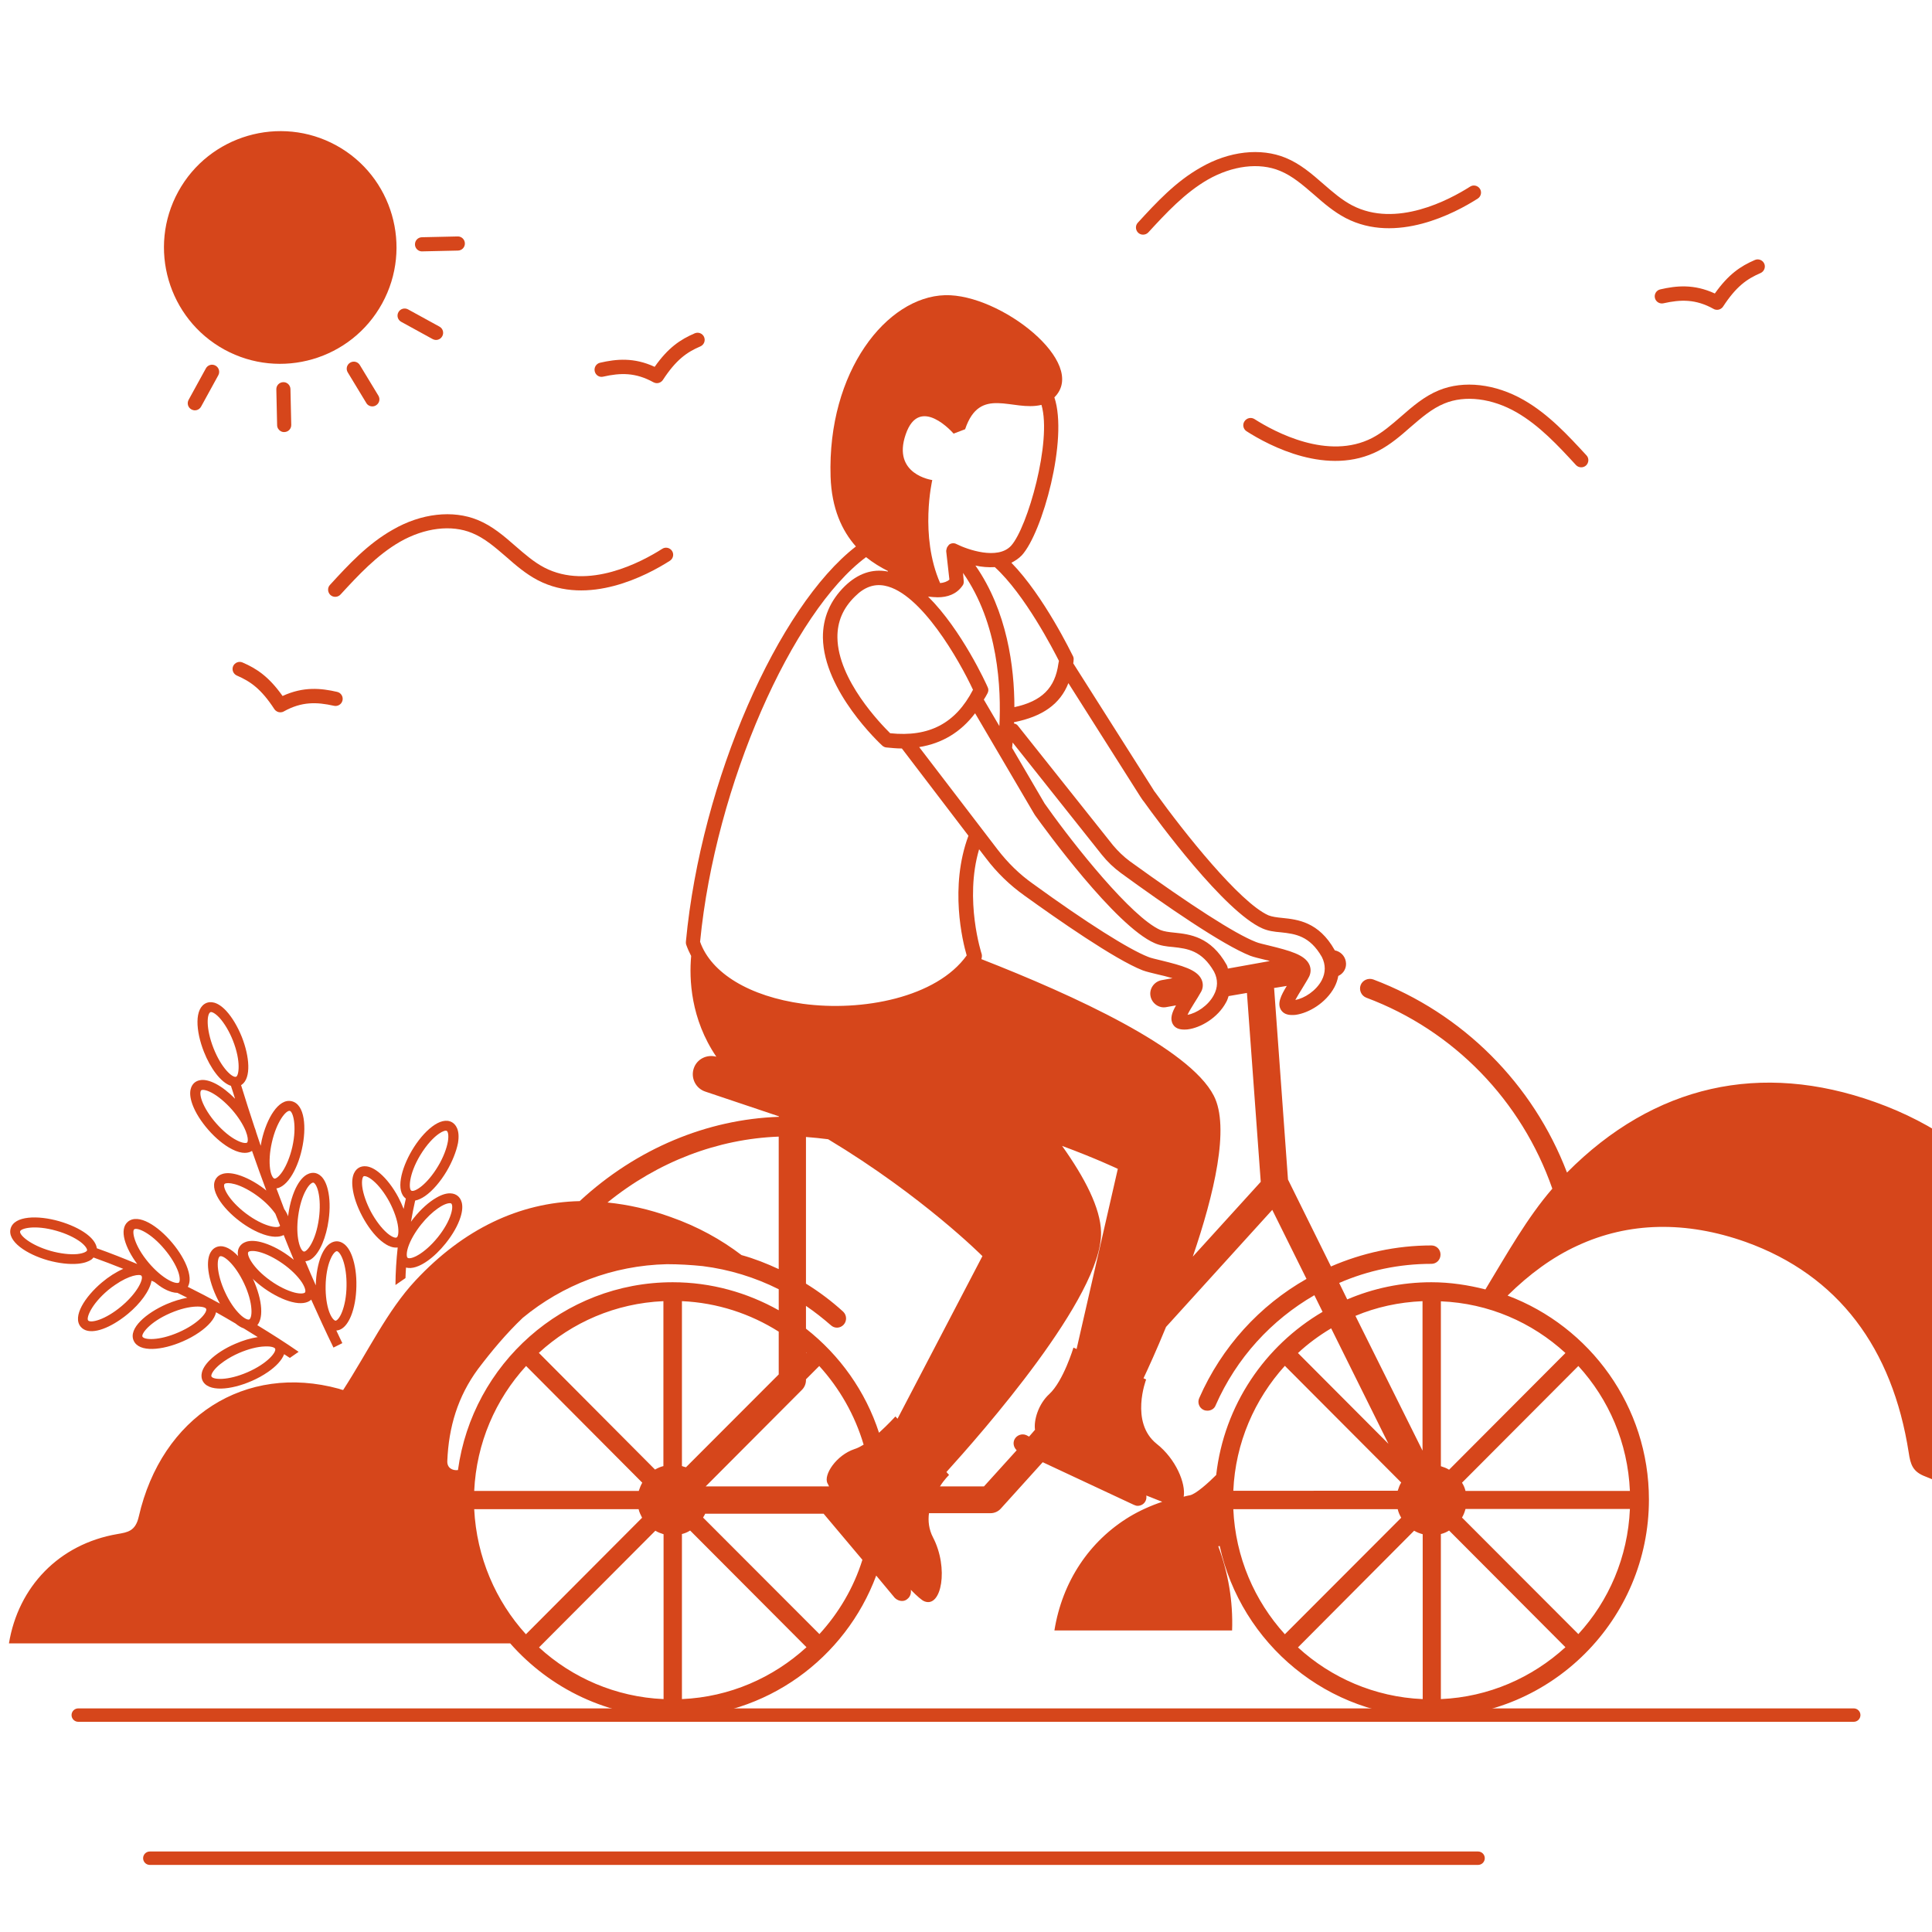 <?xml version="1.0" encoding="utf-8"?>
<svg xmlns="http://www.w3.org/2000/svg" width="216" height="216" viewBox="0 0 216 216" fill="none">
  <g clip-path="url(#clip0_6139_35829)">
    <path d="M235.412 156.893C233.655 156.227 233.322 155.208 233.069 153.465C230.744 138.517 222.99 127.977 209.647 123.217C196.873 118.652 184.957 121.257 175.192 131.092C171.402 121.179 163.55 113.284 153.53 109.503C152.964 109.307 152.339 109.582 152.124 110.13C151.909 110.698 152.202 111.325 152.749 111.541C162.555 115.204 170.133 123.08 173.552 132.895C170.739 136.147 168.512 140.123 166.071 144.159C164.157 143.67 162.125 143.356 160.035 143.356C156.696 143.356 153.512 144.041 150.621 145.276L149.722 143.435C152.925 142.044 156.421 141.299 160.035 141.299C160.602 141.299 161.051 140.849 161.051 140.261C161.051 139.693 160.602 139.242 160.035 139.242C156.09 139.242 152.281 140.085 148.804 141.593L143.999 131.876L142.455 110.58C142.455 110.541 142.435 110.521 142.435 110.462L143.862 110.227C143.217 111.285 142.768 112.187 143.217 112.912C143.471 113.304 143.881 113.48 144.447 113.48C144.583 113.48 144.701 113.48 144.857 113.46C146.302 113.264 148.236 112.148 149.193 110.365C149.408 109.954 149.545 109.542 149.622 109.112C150.228 108.837 150.599 108.191 150.462 107.485C150.345 106.838 149.837 106.368 149.232 106.251C149.232 106.232 149.232 106.232 149.212 106.212C147.435 103.058 145.072 102.803 143.372 102.627C142.747 102.568 142.2 102.491 141.809 102.333C138.606 100.903 132.375 93.067 129.191 88.639C129.073 88.483 128.976 88.365 128.898 88.209L119.991 74.163C120.011 74.026 120.03 73.928 120.03 73.79C120.05 73.634 120.03 73.516 119.971 73.379C119.815 73.085 116.729 66.66 113.076 62.918C113.486 62.703 113.897 62.448 114.248 62.075C116.534 59.568 119.444 49.106 117.881 44.424C121.749 40.604 111.826 32.826 105.654 33.003C99.15 33.179 92.489 41.506 92.86 53.299C92.978 56.844 94.13 59.333 95.692 61.096C87.039 67.777 78.386 87.192 76.687 105.253C76.668 105.371 76.687 105.488 76.707 105.586C76.863 106.036 77.059 106.468 77.273 106.879C77.039 109.465 77.215 113.912 80.086 118.143C79.031 117.849 77.918 118.398 77.567 119.436C77.195 120.514 77.781 121.689 78.856 122.042L87.079 124.804V124.863C79.071 125.137 71.16 128.408 64.812 134.286C58.073 134.442 51.823 137.4 46.451 143.16C43.287 146.549 41.177 151.055 38.365 155.404C38.247 155.384 38.091 155.345 37.896 155.267C27.446 152.407 18.07 158.362 15.513 169.568C15.142 171.195 14.263 171.312 13.13 171.508C6.587 172.625 2.035 177.424 1 183.732H57.04C61.494 188.787 67.978 192 75.226 192C85.656 192 94.524 185.398 97.962 176.151L100.032 178.639C100.15 178.757 100.267 178.835 100.404 178.894C100.756 179.05 101.185 179.031 101.478 178.738C101.771 178.503 101.888 178.11 101.83 177.739C102.513 178.444 103.08 178.933 103.353 179.032C105.268 179.796 106.088 175.29 104.31 171.881C103.842 170.979 103.744 170.039 103.861 169.177H110.737C111.166 169.177 111.577 169.001 111.87 168.687L116.577 163.477L126.754 168.237C126.91 168.296 127.027 168.355 127.183 168.355C127.574 168.355 127.945 168.14 128.101 167.748C128.179 167.572 128.179 167.375 128.16 167.199C128.843 167.473 129.449 167.708 129.937 167.904C128.648 168.335 127.398 168.903 126.284 169.569C121.792 172.293 118.764 176.818 117.885 182.284H137.75C137.867 179.032 137.32 175.858 136.207 172.881C136.266 172.861 136.324 172.842 136.363 172.842C138.746 183.773 148.454 191.981 160.074 191.981C173.474 191.981 184.352 181.05 184.352 167.651C184.352 157.229 177.77 148.315 168.55 144.847C170.992 142.437 173.59 140.537 176.324 139.283C182.086 136.599 188.493 136.482 195.173 138.852C205.545 142.575 211.58 150.744 213.397 162.4C213.592 163.732 213.846 164.535 215.233 165.064C222.558 167.866 227.05 174.762 227.304 182.324H250.9C251.858 171.39 245.881 160.889 235.412 156.893L235.412 156.893ZM155.231 161.419L145.114 151.271C146.227 150.233 147.477 149.312 148.825 148.509L155.231 161.419ZM156.657 165.748C156.482 166.022 156.364 166.355 156.266 166.668L137.886 166.669C138.12 161.301 140.269 156.443 143.648 152.701L156.657 165.748ZM119.447 76.375L127.494 89.07C127.631 89.266 127.729 89.443 127.885 89.619C129.35 91.676 136.89 101.941 141.148 103.802C141.773 104.077 142.457 104.175 143.199 104.233C144.801 104.409 146.422 104.606 147.789 106.995C148.218 107.857 148.218 108.738 147.769 109.6C147.144 110.776 145.835 111.618 144.819 111.795C145.014 111.422 145.327 110.933 145.542 110.58C145.815 110.11 146.128 109.64 146.362 109.189C146.577 108.739 146.577 108.269 146.382 107.837C145.874 106.74 144.214 106.29 141.909 105.722C141.283 105.565 140.718 105.447 140.405 105.311C138.081 104.409 133.08 101.177 126.303 96.279C125.619 95.77 124.994 95.162 124.447 94.516L113.802 81.136C113.684 80.979 113.528 80.92 113.353 80.881C113.372 80.842 113.372 80.802 113.372 80.744C116.537 80.117 118.529 78.726 119.447 76.375L119.447 76.375ZM134.331 109.502C133.823 108.405 132.162 107.955 129.858 107.386C129.232 107.23 128.667 107.112 128.354 106.975C126.205 106.133 121.498 103.174 115.482 98.806C113.978 97.748 112.669 96.455 111.536 94.986L102.766 83.526C105.325 83.115 107.415 81.86 109.017 79.745L115.424 90.656C115.58 90.911 115.678 91.107 115.833 91.303C116.732 92.557 124.701 103.547 129.096 105.447C129.721 105.722 130.405 105.82 131.147 105.878C132.748 106.054 134.37 106.251 135.736 108.64C136.186 109.522 136.166 110.403 135.697 111.265C135.072 112.441 133.763 113.283 132.767 113.459C132.943 113.067 133.255 112.578 133.47 112.225C133.763 111.755 134.076 111.266 134.31 110.834C134.526 110.403 134.526 109.933 134.331 109.502L134.331 109.502ZM107.668 64.052C111.634 69.695 111.946 77.002 111.731 81.175L109.993 78.217C110.149 77.982 110.266 77.766 110.403 77.512C110.52 77.296 110.539 77.042 110.422 76.826C110.266 76.454 107.512 70.42 103.761 66.698C104.133 66.738 104.484 66.777 104.836 66.777C105.91 66.777 106.925 66.444 107.589 65.504C107.726 65.347 107.765 65.151 107.745 64.955L107.668 64.052ZM108.782 77.119C106.828 80.881 103.879 82.428 99.523 81.977C98.508 80.978 93.683 76.022 93.625 71.281C93.605 69.498 94.25 67.99 95.597 66.677C96.632 65.639 97.726 65.247 98.918 65.483C102.961 66.266 107.258 73.847 108.782 77.119L108.782 77.119ZM131.302 104.272C130.677 104.213 130.13 104.135 129.74 103.978C126.497 102.547 120.071 94.457 117.141 90.323C117.005 90.147 116.907 89.99 116.789 89.833L113.156 83.623C113.176 83.428 113.195 83.231 113.215 83.016L123.177 95.553C123.802 96.337 124.525 97.022 125.326 97.61C130.189 101.156 136.655 105.623 139.78 106.857C140.19 107.014 140.815 107.151 141.518 107.327C141.654 107.347 141.792 107.386 141.967 107.445L137.279 108.288C137.24 108.151 137.221 108.014 137.143 107.877C135.365 104.703 133.002 104.448 131.303 104.272L131.302 104.272ZM118.391 73.888C118.371 74.006 118.352 74.084 118.332 74.182C117.961 76.925 116.477 78.394 113.41 79.06C113.41 74.613 112.609 68.324 109.055 63.23C109.738 63.387 110.5 63.446 111.223 63.406C114.583 66.464 117.785 72.693 118.391 73.888ZM101.261 48.558C102.804 44.051 106.613 48.479 106.613 48.479L107.902 47.989C109.563 43.053 113.196 46.05 116.437 45.266C117.629 49.322 114.875 58.999 113.039 61.017C111.535 62.643 108.136 61.428 106.964 60.841C106.69 60.684 106.378 60.704 106.124 60.88C106.065 60.939 106.006 61.017 105.968 61.076C105.948 61.095 105.929 61.115 105.909 61.154C105.87 61.213 105.85 61.291 105.831 61.37C105.831 61.429 105.791 61.488 105.791 61.546V61.664L106.143 64.798C105.889 65.033 105.518 65.151 105.108 65.19C102.784 59.881 104.229 53.671 104.229 53.671C104.23 53.67 99.698 53.064 101.261 48.558ZM78.271 105.291C79.971 87.738 88.604 68.384 96.827 62.289C97.608 62.916 98.448 63.426 99.269 63.837V63.896H99.249C97.511 63.562 95.91 64.13 94.464 65.521C92.803 67.147 91.983 69.086 92.002 71.3C92.1 77.275 98.37 83.113 98.624 83.348C98.76 83.466 98.897 83.544 99.073 83.564C99.679 83.623 100.264 83.682 100.831 83.682L108.273 93.438C106.144 99.139 107.609 105.231 108.078 106.818C104.699 111.54 96.378 113.126 89.756 112.225C83.799 111.402 79.502 108.797 78.271 105.29L78.271 105.291ZM90.128 151.211L90.167 151.251L90.128 151.29V151.211ZM87.061 127.075V141.886C85.713 141.259 84.326 140.71 82.901 140.319C80.616 138.576 77.998 137.125 74.99 136.067C72.607 135.205 70.224 134.676 67.919 134.441C73.564 129.857 80.264 127.33 87.061 127.075ZM53.016 168.725H71.396C71.475 169.078 71.631 169.372 71.787 169.685L58.798 182.712C55.419 178.991 53.289 174.112 53.016 168.725ZM53.016 166.688C53.27 161.32 55.399 156.462 58.817 152.72L71.806 165.767C71.65 166.041 71.513 166.374 71.415 166.687L53.016 166.688ZM74.189 189.962C68.837 189.727 63.954 187.572 60.262 184.183L73.27 171.136C73.544 171.312 73.876 171.43 74.188 171.528L74.189 189.962ZM74.189 163.905C73.857 163.984 73.544 164.121 73.232 164.298L60.243 151.251C63.955 147.842 68.818 145.706 74.17 145.471L74.169 163.905H74.189ZM51.2 164.357C50.594 164.435 49.969 164.122 50.009 163.338C50.164 159.537 51.181 156.128 53.447 153.053C54.931 151.093 56.591 149.095 58.447 147.333C62.881 143.669 68.507 141.475 74.561 141.338C75.889 141.338 77.237 141.417 78.566 141.553C81.535 141.926 84.406 142.807 87.063 144.139V146.49C83.546 144.512 79.504 143.356 75.206 143.356C62.978 143.356 52.821 152.504 51.2 164.357L51.2 164.357ZM87.062 148.88V153.661L76.691 164.043C76.535 164.004 76.397 163.965 76.242 163.906V145.471C80.206 145.647 83.898 146.881 87.062 148.88ZM76.241 189.961V171.507C76.573 171.428 76.886 171.291 77.158 171.115L90.167 184.162C86.437 187.571 81.593 189.726 76.241 189.961ZM91.613 182.693L78.604 169.666C78.683 169.51 78.78 169.392 78.839 169.235H92.081L96.417 174.387C95.442 177.521 93.761 180.343 91.613 182.693ZM95.539 162.006C93.488 162.691 92.042 164.905 92.512 165.826C92.551 165.904 92.629 166.041 92.687 166.179H91.808C91.769 166.159 91.749 166.179 91.73 166.179H78.897L89.66 155.384C89.953 155.09 90.109 154.699 90.109 154.287V154.208L91.593 152.72C93.859 155.208 95.578 158.205 96.555 161.515C96.223 161.712 95.871 161.908 95.539 162.006ZM100.344 158.616L100.11 158.361C100.11 158.361 99.309 159.243 98.274 160.183C96.77 155.541 93.879 151.505 90.109 148.546V146C91.085 146.665 92.004 147.391 92.882 148.155C93.292 148.547 93.937 148.527 94.327 148.096C94.699 147.685 94.679 147.038 94.269 146.647C92.979 145.471 91.573 144.414 90.108 143.512V127.115C90.929 127.173 91.769 127.271 92.589 127.369C103.176 133.736 109.836 140.436 109.836 140.436L100.344 158.616ZM120.365 150.819L120.013 150.663C120.013 150.663 118.899 154.385 117.317 155.854C116.087 156.971 115.56 158.793 115.715 159.851L115.052 160.615L114.759 160.458C114.251 160.223 113.645 160.458 113.411 160.948C113.216 161.379 113.352 161.83 113.665 162.143L110.012 166.179H105.09C105.598 165.375 106.106 164.905 106.106 164.905L105.813 164.572C109.641 160.34 123.275 144.923 123.099 137.752C123.04 135.068 121.283 131.679 118.744 128.114C122.552 129.524 124.974 130.68 124.974 130.68L120.365 150.819ZM109.72 107.231C109.778 107.055 109.798 106.858 109.759 106.682C109.739 106.623 107.786 100.629 109.466 94.948L110.247 95.966C111.458 97.573 112.904 98.964 114.525 100.119C118.138 102.725 124.643 107.27 127.748 108.484C128.158 108.641 128.783 108.778 129.486 108.954C129.877 109.033 130.482 109.189 131.088 109.365L129.877 109.582C129.037 109.738 128.471 110.541 128.627 111.364C128.783 112.187 129.584 112.755 130.385 112.598L131.479 112.402C131.011 113.225 130.776 113.93 131.147 114.538C131.381 114.93 131.811 115.106 132.377 115.106C132.513 115.106 132.631 115.106 132.787 115.087C134.213 114.911 136.146 113.813 137.084 112.05C137.221 111.815 137.28 111.6 137.358 111.365L139.409 111.012L140.953 132.13L133.354 140.495C135.718 133.58 137.534 126.018 135.698 122.492C132.963 117.183 120.091 111.286 109.719 107.231L109.72 107.231ZM135.972 164.905C135.132 165.748 133.706 167.041 133.022 167.178C132.983 167.178 132.964 167.197 132.905 167.197C132.71 167.237 132.533 167.276 132.338 167.334C132.592 165.865 131.479 163.122 129.311 161.418C126.303 159.008 128.139 154.228 128.139 154.228L127.846 154.091C128.334 153.053 129.291 150.976 130.365 148.351L142.241 135.265L146.069 142.984C140.854 145.942 136.596 150.565 134.076 156.306C133.842 156.815 134.076 157.422 134.584 157.638C134.721 157.697 134.858 157.716 134.994 157.716C135.385 157.716 135.775 157.501 135.912 157.109C138.236 151.819 142.162 147.568 146.948 144.806L147.865 146.667C141.422 150.448 136.851 157.108 135.972 164.906L135.972 164.905ZM137.886 168.725H156.266C156.345 169.078 156.481 169.372 156.657 169.685L143.649 182.712C140.269 178.991 138.121 174.112 137.886 168.725ZM159.04 189.961C153.688 189.726 148.805 187.571 145.113 184.182L158.102 171.135C158.395 171.311 158.708 171.429 159.059 171.527L159.06 189.961H159.04ZM159.04 162.183L151.54 147.117C153.864 146.138 156.384 145.589 159.04 145.472V162.183ZM161.091 189.961V171.507C161.423 171.428 161.736 171.291 162.009 171.114L175.017 184.161C171.287 187.571 166.443 189.726 161.091 189.961V189.961ZM176.463 182.693L163.454 169.666C163.63 169.372 163.748 169.058 163.846 168.706H182.226C181.991 174.112 179.862 178.99 176.463 182.693ZM182.225 166.688H163.845C163.766 166.354 163.63 166.041 163.454 165.767L176.462 152.72C179.862 156.442 181.991 161.3 182.225 166.688ZM175.018 151.269L162.009 164.317C161.736 164.141 161.404 164.023 161.092 163.924V145.489C166.442 145.706 171.287 147.842 175.018 151.269Z" fill="#D6461B"/>
    <path fill-rule="evenodd" clip-rule="evenodd" d="M208 191.75C208 192.164 207.664 192.5 207.25 192.5H8.75C8.336 192.5 8 192.164 8 191.75C8 191.336 8.336 191 8.75 191H207.25C207.664 191 208 191.336 208 191.75Z" fill="#D6461B"/>
    <path fill-rule="evenodd" clip-rule="evenodd" d="M166 207.75C166 208.164 165.664 208.5 165.25 208.5H16.75C16.336 208.5 16 208.164 16 207.75C16 207.336 16.336 207 16.75 207H165.25C165.664 207 166 207.336 166 207.75Z" fill="#D6461B"/>
    <path d="M49.932 130.95C49.253 132.089 48.385 133.124 47.52 133.722C47.147 133.98 46.762 134.159 46.415 134.225C46.236 135.017 46.084 135.805 45.948 136.596C46.051 136.451 46.145 136.314 46.266 136.173C47.045 135.198 47.939 134.391 48.782 133.909C50.118 133.131 50.843 133.443 51.165 133.7C51.488 133.957 51.953 134.608 51.487 136.077C51.198 137.003 50.606 138.038 49.818 139.019C49.194 139.799 48.464 140.507 47.737 141.01C46.892 141.594 46.055 141.896 45.393 141.716C45.373 142.107 45.337 142.495 45.333 142.89L44.213 143.665C44.219 142.266 44.312 140.866 44.463 139.468C44.04 139.528 43.408 139.413 42.561 138.692C41.825 138.068 41.099 137.102 40.51 135.999C39.921 134.896 39.528 133.759 39.418 132.803C39.227 131.265 39.807 130.718 40.158 130.533C40.52 130.342 41.299 130.166 42.473 131.17C43.209 131.794 43.945 132.753 44.533 133.856C44.763 134.293 44.959 134.724 45.129 135.158C45.209 134.769 45.278 134.387 45.375 134.001C44.22 133.172 44.825 130.706 46.055 128.62C47.321 126.48 49.273 124.724 50.552 125.481C50.9 125.691 51.457 126.265 51.205 127.79C51.012 128.751 50.567 129.872 49.932 130.95ZM48.948 138.327C49.636 137.474 50.176 136.534 50.415 135.744C50.638 135.038 50.565 134.638 50.451 134.557C50.354 134.479 49.966 134.485 49.313 134.864C49.198 134.929 49.08 135.011 48.962 135.092C48.343 135.52 47.688 136.148 47.11 136.867C46.422 137.72 45.881 138.66 45.626 139.447C45.403 140.153 45.469 140.543 45.566 140.621C45.915 140.875 47.429 140.206 48.948 138.327L48.948 138.327ZM41.734 132.014C41.163 131.524 40.78 131.454 40.658 131.509L40.649 131.515C40.541 131.59 40.414 131.954 40.499 132.665C40.599 133.482 40.962 134.51 41.472 135.479C41.992 136.441 42.649 137.308 43.272 137.851C43.843 138.341 44.216 138.418 44.331 138.353C44.476 138.311 44.599 137.921 44.51 137.183C44.41 136.366 44.054 135.348 43.537 134.37C43.018 133.408 42.36 132.54 41.734 132.014ZM49.948 126.436C49.824 126.362 49.497 126.457 49.075 126.749C48.495 127.15 47.717 127.935 46.965 129.181C45.676 131.35 45.687 132.941 45.982 133.115C46.347 133.328 47.744 132.449 48.981 130.373C49.548 129.428 49.938 128.418 50.077 127.61C50.194 126.876 50.072 126.51 49.948 126.436Z" fill="#D6461B"/>
    <path d="M33.75 128.497C33.476 129.718 33.024 130.83 32.484 131.624C32.177 132.083 31.874 132.38 31.589 132.577C31.333 132.753 31.102 132.84 30.901 132.863C31.189 133.637 31.487 134.405 31.776 135.178L31.905 135.365C32.044 135.588 32.137 135.786 32.214 135.98C32.226 135.913 32.221 135.844 32.234 135.777C32.408 134.538 32.746 133.389 33.219 132.539C33.971 131.191 34.765 131.078 35.167 131.134C35.569 131.19 36.293 131.502 36.654 133.011C36.885 133.955 36.915 135.154 36.741 136.393C36.485 138.27 35.773 140.098 34.801 140.77C34.594 140.913 34.367 140.983 34.139 141.01C34.515 141.912 34.908 142.817 35.305 143.705C35.333 142.465 35.549 141.285 35.908 140.397C36.503 138.968 37.269 138.773 37.68 138.779C38.081 138.793 38.847 139.018 39.372 140.471C39.703 141.39 39.875 142.563 39.843 143.82C39.822 145.07 39.606 146.25 39.237 147.144C38.931 147.879 38.59 148.289 38.266 148.513C38.011 148.69 37.796 148.737 37.604 148.753C37.828 149.223 38.041 149.7 38.274 150.163L37.282 150.66C36.42 148.889 35.597 147.09 34.791 145.294C34.748 145.338 34.726 145.368 34.667 145.409C34.313 145.653 33.696 145.833 32.621 145.559C31.686 145.32 30.607 144.788 29.586 144.07C27.564 142.636 25.96 140.549 26.818 139.331C27.051 138.996 27.675 138.491 29.169 138.867C30.105 139.106 31.194 139.631 32.204 140.357C32.425 140.508 32.634 140.684 32.845 140.843C32.455 139.921 32.081 139.003 31.718 138.078C30.598 138.664 28.516 137.837 26.803 136.537C24.826 135.043 23.294 132.892 24.199 131.7C24.439 131.374 25.073 130.906 26.559 131.332C27.488 131.604 28.555 132.159 29.542 132.915C29.626 132.973 29.69 133.045 29.774 133.103C29.225 131.637 28.696 130.159 28.177 128.673C27.816 128.907 27.113 129.089 25.92 128.476C25.064 128.036 24.13 127.274 23.305 126.333C22.48 125.392 21.84 124.382 21.509 123.463C20.984 122.011 21.417 121.334 21.724 121.064C22.03 120.793 22.738 120.45 24.118 121.166C24.824 121.535 25.576 122.119 26.278 122.839C26.134 122.358 25.98 121.883 25.819 121.399C24.676 121.027 23.512 119.406 22.802 117.602C21.89 115.298 21.687 112.693 23.096 112.125C23.475 111.979 24.262 111.9 25.309 113.035C25.96 113.747 26.571 114.777 27.038 115.936C27.89 118.092 28.117 120.521 27.017 121.282C26.997 121.296 26.97 121.299 26.951 121.313C27.442 122.905 27.942 124.491 28.47 126.073C28.48 126.109 28.501 126.139 28.511 126.175C28.57 126.323 28.605 126.458 28.641 126.593C28.815 127.097 28.973 127.599 29.147 128.102C29.177 127.893 29.223 127.687 29.262 127.471C29.814 125.055 31.131 122.779 32.598 123.116C34.095 123.45 34.295 126.072 33.75 128.497L33.75 128.497ZM37.513 147.655C37.642 147.653 37.943 147.416 38.226 146.712C38.538 145.944 38.731 144.88 38.742 143.783C38.764 142.679 38.616 141.605 38.335 140.84C38.078 140.132 37.788 139.882 37.659 139.884C37.615 139.885 37.57 139.902 37.511 139.943C37.353 140.052 37.132 140.32 36.929 140.825C36.61 141.582 36.423 142.656 36.405 143.743C36.384 144.847 36.532 145.922 36.813 146.686C37.08 147.388 37.377 147.648 37.513 147.655ZM31.601 141.27C30.695 140.633 29.726 140.155 28.937 139.96C28.305 139.801 27.925 139.861 27.797 139.949C27.777 139.963 27.767 139.97 27.755 139.993C27.567 140.268 28.195 141.723 30.255 143.189C31.144 143.823 32.13 144.304 32.926 144.509C33.648 144.692 34.034 144.599 34.105 144.492C34.186 144.378 34.153 143.994 33.745 143.361C33.272 142.657 32.5 141.898 31.601 141.27ZM33.984 139.927C34.33 139.965 35.319 138.728 35.655 136.23C35.802 135.141 35.777 134.054 35.588 133.255C35.419 132.529 35.163 132.242 35.03 132.217C34.887 132.2 34.556 132.415 34.206 133.063C33.8 133.78 33.49 134.822 33.343 135.911C33.009 138.307 33.572 139.878 33.984 139.927ZM28.902 133.796C28.026 133.138 27.072 132.621 26.28 132.399C25.634 132.221 25.267 132.257 25.139 132.345L25.099 132.372C24.85 132.705 25.565 134.201 27.488 135.659C29.412 137.118 31.048 137.382 31.294 137.066C31.304 137.059 31.3 137.033 31.31 137.026C31.133 136.582 30.957 136.137 30.787 135.703C30.345 135.065 29.687 134.386 28.902 133.796ZM25.929 124.057C25.203 123.237 24.369 122.535 23.64 122.154C23.005 121.823 22.62 121.813 22.502 121.895L22.492 121.901C22.391 121.986 22.328 122.378 22.585 123.086C22.874 123.86 23.446 124.772 24.179 125.601C24.912 126.43 25.739 127.122 26.472 127.487C27.13 127.831 27.551 127.83 27.629 127.733C27.711 127.662 27.756 127.369 27.614 126.871C27.562 126.733 27.52 126.588 27.475 126.46C27.173 125.709 26.618 124.844 25.929 124.057ZM26.047 116.349C25.648 115.332 25.088 114.397 24.538 113.79C24.029 113.242 23.665 113.116 23.547 113.154C23.125 113.3 22.994 114.96 23.874 117.198C24.761 119.447 26.006 120.532 26.394 120.38C26.693 120.289 26.974 118.7 26.047 116.349ZM32.404 124.198C31.992 124.106 30.926 125.38 30.396 127.722C30.149 128.794 30.081 129.872 30.198 130.692C30.303 131.432 30.547 131.743 30.68 131.767C30.803 131.798 31.145 131.62 31.569 130.993C32.028 130.313 32.435 129.305 32.681 128.233C33.23 125.792 32.734 124.276 32.404 124.198Z" fill="#D6461B"/>
    <path d="M29.198 146.276C29.258 147.267 29.035 147.827 28.769 148.156C30.33 149.111 31.878 150.088 33.387 151.136L32.404 151.816C32.19 151.674 31.982 151.542 31.767 151.399C31.514 152.083 30.846 152.777 29.962 153.389C29.401 153.776 28.771 154.125 28.11 154.408C25.833 155.401 23.223 155.681 22.623 154.309C22.467 153.937 22.361 153.153 23.453 152.064C24.144 151.383 25.148 150.733 26.302 150.239C27.161 149.864 28.032 149.61 28.818 149.487C28.309 149.171 27.776 148.842 27.244 148.513C26.977 148.422 26.666 148.245 26.33 147.969C25.593 147.534 24.864 147.109 24.155 146.713C23.999 147.475 23.27 148.269 22.277 148.955C21.717 149.343 21.087 149.691 20.425 149.974C18.149 150.968 15.539 151.247 14.939 149.875C14.345 148.513 16.341 146.799 18.618 145.806C19.391 145.475 20.182 145.232 20.939 145.087C20.578 144.901 20.207 144.721 19.836 144.542C19.458 144.542 18.973 144.428 18.34 144.081C17.989 143.888 17.633 143.625 17.274 143.337C17.164 143.282 17.053 143.227 16.94 143.19C16.741 144.33 15.665 145.757 14.318 146.877C14.044 147.11 13.746 147.33 13.451 147.534C11.732 148.724 9.846 149.316 9.021 148.332C8.07 147.188 9.494 144.984 11.383 143.387C12.144 142.745 12.98 142.21 13.782 141.858C12.678 141.416 11.57 140.991 10.45 140.589C10.375 140.67 10.327 140.747 10.219 140.822C9.904 141.039 9.433 141.22 8.725 141.288C7.755 141.378 6.57 141.239 5.368 140.908C2.984 140.232 0.782 138.792 1.191 137.346C1.598 135.918 4.221 135.847 6.613 136.532C7.812 136.879 8.897 137.378 9.676 137.958C10.499 138.58 10.767 139.136 10.827 139.559C12.351 140.103 13.849 140.694 15.341 141.318C14.011 139.522 13.27 137.463 14.296 136.593C15.47 135.622 17.665 137.053 19.251 138.948C20.056 139.902 20.674 140.942 20.981 141.849C21.327 142.874 21.215 143.488 20.999 143.87C22.212 144.469 23.402 145.098 24.59 145.745C24.44 145.485 24.303 145.203 24.172 144.93C23.649 143.796 23.328 142.638 23.262 141.681C23.166 140.135 23.767 139.618 24.132 139.452C25.493 138.816 27.266 140.771 28.299 143.021C28.811 144.162 29.142 145.313 29.198 146.276L29.198 146.276ZM26.734 151.263C26.119 151.529 25.554 151.846 25.063 152.186C24.748 152.404 24.458 152.634 24.226 152.866C23.702 153.388 23.582 153.762 23.637 153.884C23.8 154.265 25.462 154.38 27.673 153.417C29.883 152.455 30.925 151.168 30.763 150.786C30.708 150.664 30.361 150.498 29.616 150.534C28.787 150.555 27.741 150.828 26.734 151.263ZM19.026 146.817C16.713 147.821 15.787 149.129 15.922 149.429C16.084 149.81 17.746 149.925 19.957 148.962C22.168 148 23.21 146.713 23.048 146.331C22.923 146.025 21.349 145.807 19.026 146.817ZM12.085 144.238C10.158 145.861 9.633 147.372 9.853 147.626C10.12 147.95 11.742 147.584 13.588 146.032C15.433 144.479 16.074 142.947 15.813 142.633C15.63 142.411 14.443 142.564 12.881 143.644C12.618 143.811 12.357 144.021 12.085 144.238ZM8.998 138.848C8.34 138.359 7.351 137.895 6.305 137.602C3.881 136.91 2.343 137.334 2.249 137.661C2.134 138.06 3.353 139.193 5.671 139.856C6.733 140.153 7.809 140.28 8.629 140.207C9.374 140.128 9.705 139.914 9.736 139.79C9.753 139.647 9.585 139.299 8.998 138.848ZM18.397 139.669C16.875 137.846 15.352 137.199 15.008 137.437L14.998 137.444C14.744 137.664 14.989 139.237 16.613 141.165C17.326 142.008 18.134 142.713 18.86 143.112C19.515 143.472 19.893 143.472 20.001 143.397C20.102 143.313 20.172 142.93 19.934 142.208C19.663 141.437 19.111 140.512 18.397 139.669ZM24.581 140.462L24.562 140.476C24.444 140.557 24.311 140.911 24.352 141.623C24.41 142.441 24.699 143.489 25.17 144.486C25.631 145.489 26.233 146.38 26.832 146.953C27.365 147.47 27.741 147.574 27.863 147.518C27.991 147.473 28.161 147.109 28.108 146.361C28.061 145.536 27.762 144.494 27.298 143.508C26.267 141.302 24.95 140.28 24.581 140.462Z" fill="#D6461B"/>
    <path d="M140.239 46.846C142.558 48.324 148.498 51.5 153.421 48.959C154.58 48.355 155.581 47.481 156.645 46.56C157.915 45.449 159.234 44.305 160.869 43.638C163.648 42.495 167.19 42.907 170.351 44.718C173.13 46.306 175.29 48.657 177.371 50.912C177.672 51.23 177.641 51.738 177.323 52.04C177.164 52.182 176.973 52.246 176.783 52.246C176.576 52.246 176.354 52.167 176.195 51.993C174.194 49.816 172.113 47.577 169.556 46.1C166.824 44.528 163.791 44.147 161.472 45.116C160.075 45.688 158.915 46.704 157.676 47.768C156.596 48.721 155.468 49.69 154.134 50.389C148.481 53.327 141.921 49.849 139.364 48.213C138.998 47.974 138.887 47.482 139.126 47.116C139.381 46.719 139.873 46.624 140.239 46.846Z" fill="#D6461B"/>
    <path d="M36.891 65.392C36.589 65.71 36.621 66.218 36.939 66.519C37.098 66.662 37.288 66.726 37.479 66.726C37.685 66.726 37.908 66.647 38.067 66.472C40.068 64.296 42.148 62.057 44.706 60.58C47.453 59.008 50.471 58.627 52.789 59.596C54.187 60.167 55.347 61.184 56.586 62.248C57.666 63.201 58.793 64.17 60.127 64.869C65.781 67.807 72.341 64.329 74.898 62.692C75.263 62.454 75.375 61.962 75.136 61.596C74.898 61.231 74.406 61.12 74.04 61.358C71.721 62.835 65.781 66.011 60.858 63.455C59.699 62.851 58.698 61.977 57.634 61.056C56.364 59.944 55.045 58.801 53.41 58.134C50.63 56.991 47.089 57.387 43.928 59.214C41.132 60.786 38.972 63.121 36.891 65.392Z" fill="#D6461B"/>
    <path d="M127.209 24.9C126.908 25.218 126.939 25.726 127.257 26.028C127.416 26.171 127.607 26.235 127.797 26.235C128.004 26.235 128.226 26.155 128.385 25.981C130.386 23.804 132.467 21.565 135.024 20.088C137.772 18.516 140.789 18.135 143.108 19.104C144.506 19.676 145.665 20.692 146.904 21.756C147.984 22.709 149.112 23.678 150.446 24.377C156.099 27.315 162.659 23.837 165.216 22.201C165.582 21.962 165.693 21.47 165.455 21.105C165.216 20.739 164.724 20.628 164.358 20.866C162.039 22.343 156.099 25.52 151.176 22.963C150.017 22.36 149.016 21.485 147.952 20.564C146.682 19.453 145.364 18.309 143.728 17.642C140.949 16.499 137.407 16.896 134.246 18.722C131.45 20.295 129.29 22.629 127.209 24.9Z" fill="#D6461B"/>
    <path d="M185.621 32.353C187.416 31.94 189.385 31.733 191.72 32.813C193.245 30.669 194.579 29.764 196.199 29.065C196.597 28.89 197.073 29.081 197.248 29.478C197.422 29.875 197.231 30.351 196.835 30.526C195.294 31.193 194.119 32.019 192.642 34.274C192.483 34.513 192.229 34.64 191.975 34.64C191.848 34.64 191.705 34.608 191.594 34.544C189.577 33.416 187.893 33.48 185.972 33.909C185.543 34.004 185.114 33.734 185.019 33.305C184.923 32.876 185.193 32.448 185.621 32.353Z" fill="#D6461B"/>
    <path d="M67.444 42.109C69.35 41.68 71.033 41.617 73.066 42.744C73.193 42.808 73.32 42.84 73.447 42.84C73.701 42.84 73.955 42.713 74.114 42.474C75.591 40.219 76.782 39.377 78.307 38.726C78.704 38.552 78.894 38.09 78.719 37.678C78.545 37.28 78.084 37.09 77.671 37.265C76.051 37.964 74.701 38.869 73.192 41.013C70.873 39.933 68.888 40.14 67.093 40.553C66.664 40.648 66.394 41.077 66.49 41.505C66.586 41.95 67.015 42.22 67.444 42.109Z" fill="#D6461B"/>
    <path d="M37.691 77.353C35.897 76.94 33.927 76.733 31.592 77.813C30.068 75.669 28.733 74.764 27.113 74.065C26.716 73.891 26.24 74.081 26.065 74.478C25.89 74.875 26.081 75.351 26.478 75.526C28.018 76.193 29.194 77.019 30.67 79.274C30.829 79.513 31.083 79.64 31.338 79.64C31.465 79.64 31.608 79.608 31.719 79.544C33.736 78.416 35.419 78.48 37.341 78.909C37.77 79.004 38.199 78.734 38.294 78.305C38.39 77.876 38.12 77.448 37.691 77.353Z" fill="#D6461B"/>
    <path d="M24.092 40.875C23.703 40.661 23.228 40.799 23.015 41.189L21.09 44.697C20.876 45.087 21.014 45.562 21.404 45.775C21.793 45.989 22.268 45.851 22.482 45.461L24.407 41.953C24.62 41.563 24.468 41.081 24.092 40.875Z" fill="#D6461B"/>
    <path d="M31.39 48.211C31.502 48.272 31.642 48.313 31.792 48.305C32.233 48.293 32.574 47.937 32.562 47.495L32.473 43.498C32.462 43.057 32.092 42.708 31.664 42.727C31.223 42.739 30.882 43.096 30.894 43.536L30.983 47.534C30.985 47.826 31.154 48.081 31.39 48.211Z" fill="#D6461B"/>
    <path d="M40.951 45.051C41.024 45.182 41.12 45.27 41.246 45.339C41.483 45.469 41.788 45.474 42.035 45.319C42.414 45.092 42.532 44.613 42.304 44.235L40.231 40.815C40.004 40.437 39.525 40.319 39.147 40.547C38.769 40.774 38.65 41.253 38.878 41.631L40.951 45.051Z" fill="#D6461B"/>
    <path d="M44.543 34.904C44.329 35.294 44.468 35.768 44.857 35.982L48.366 37.907C48.755 38.121 49.23 37.983 49.444 37.593C49.657 37.203 49.519 36.729 49.13 36.515L45.621 34.59C45.231 34.375 44.749 34.528 44.543 34.904Z" fill="#D6461B"/>
    <path d="M46.804 28.01C46.915 28.071 47.056 28.112 47.205 28.104L51.203 28.015C51.644 28.003 51.985 27.647 51.974 27.206C51.962 26.765 51.592 26.416 51.164 26.435L47.166 26.524C46.725 26.536 46.385 26.892 46.396 27.334C46.399 27.625 46.567 27.88 46.804 28.01Z" fill="#D6461B"/>
    <path d="M25.078 39.079C31.358 42.524 39.272 40.218 42.725 33.924C46.178 27.63 43.879 19.703 37.599 16.257C31.32 12.812 23.384 15.124 19.931 21.418C16.478 27.712 18.798 35.633 25.078 39.079Z" fill="#D6461B"/>
  </g>
  <defs>
    <clipPath id="clip0_6139_35829">
      <rect width="216" height="216" fill="white"/>
    </clipPath>
  </defs>
</svg>